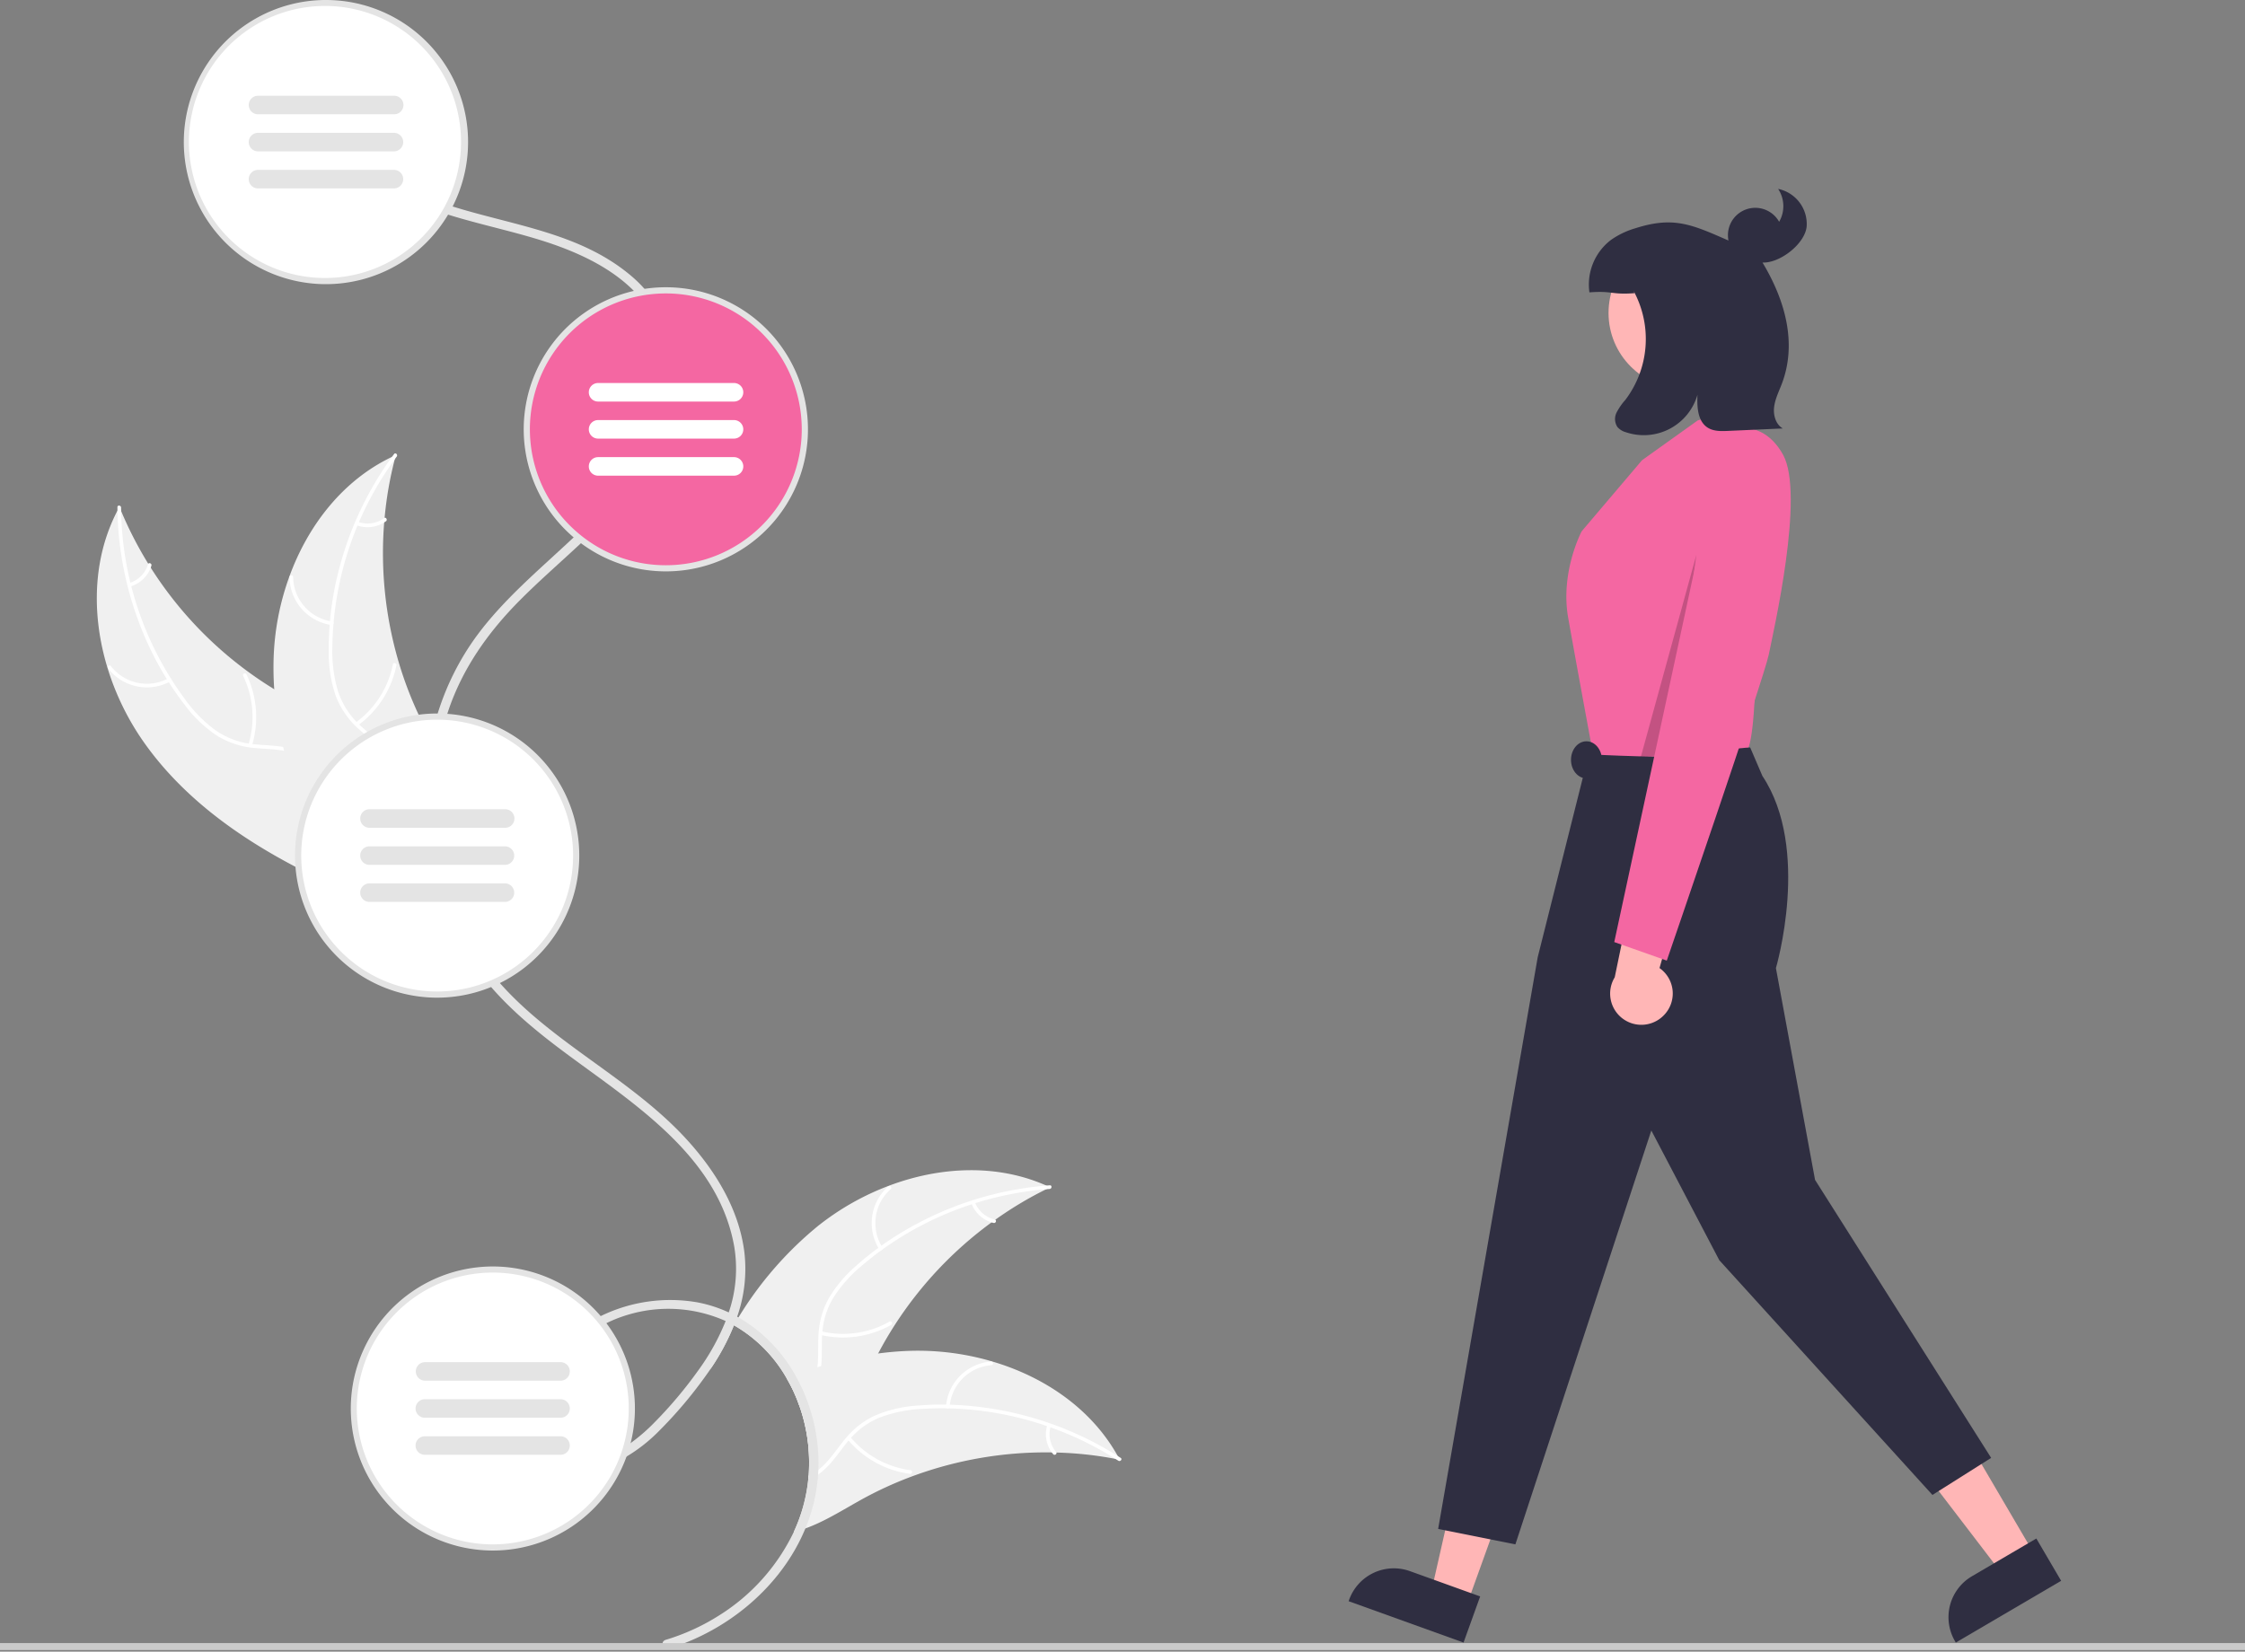 <svg width="371" height="273" fill="none" xmlns="http://www.w3.org/2000/svg"><rect width="100%" height="100%" fill="#808080" stroke="none"/><g clip-path="url(#a)"><path d="M173.544 196.246c-.22.107-.434.209-.654.322a60.729 60.729 0 0 0-8.413 5.039c-.209.142-.419.296-.623.444a63.668 63.668 0 0 0-16.061 17.072 61.704 61.704 0 0 0-2.676 4.595 66.103 66.103 0 0 0-1.786 3.706c-2.099 4.763-3.967 10.201-8.097 13.121-.444.319-.912.602-1.399.847-.041.021-.087.041-.128.062a27.934 27.934 0 0 0-1.634-9.165 12.01 12.01 0 0 0-.224-.592 25.565 25.565 0 0 0-1.854-3.88 23.441 23.441 0 0 0-8.709-8.761 37.728 37.728 0 0 1-3.977 7.373 86.805 86.805 0 0 1 3.946-7.393c.034-.066.074-.129.118-.189.214-.367.439-.73.663-1.092a59.513 59.513 0 0 1 13.004-15.005 43.358 43.358 0 0 1 11.823-6.749c8.475-3.201 17.885-3.661 26.063-.036.209.092.414.184.618.281z" fill="#F0F0F0"/><path d="m173.46 196.52-.567.045a54.134 54.134 0 0 0-12.294 2.487 53.719 53.719 0 0 0-14.897 7.561 52.753 52.753 0 0 0-3.058 2.399 23.214 23.214 0 0 0-4.886 5.417 12.958 12.958 0 0 0-1.853 5.667c-.02.199-.036.403-.051.602-.005.164-.015.322-.02.485-.046 1.532.025 3.089-.123 4.616a11.402 11.402 0 0 1-.367 2.057 7.713 7.713 0 0 1-2.043 3.426 8.496 8.496 0 0 1-1.225 1.005 12.01 12.01 0 0 0-.224-.592 8.263 8.263 0 0 0 1.204-1.021 6.78 6.78 0 0 0 1.537-2.461 9.868 9.868 0 0 0 .49-2.22c.174-1.501.102-3.043.138-4.539.01-.388.031-.771.061-1.149a13.605 13.605 0 0 1 1.578-5.529 21.443 21.443 0 0 1 4.656-5.585 45.93 45.93 0 0 1 3.645-2.941c.163-.122.327-.245.495-.357a55.218 55.218 0 0 1 27.273-9.93c.189-.02.373-.031.561-.046.389-.031.358.577-.03.603z" fill="#fff"/><path d="M145.306 206.495a8.106 8.106 0 0 1 1.479-10.396c.292-.257.706.185.413.442a7.51 7.51 0 0 0-1.356 9.674c.209.328-.328.606-.536.28zM135.722 220.055a15.63 15.63 0 0 0 11.277-1.606c.339-.192.619.344.28.536a16.259 16.259 0 0 1-11.738 1.648c-.379-.091-.196-.668.181-.578zM161.106 198.693a4.595 4.595 0 0 0 3.277 2.869c.381.086.198.662-.18.577a5.14 5.14 0 0 1-3.633-3.166.315.315 0 0 1 .128-.408.302.302 0 0 1 .408.128z" fill="#fff"/><path d="M185.047 241.268c-.235-.045-.47-.091-.705-.127l-.005-.005h-.01a59.397 59.397 0 0 0-9.746-1.047h-.005c-.255-.01-.506-.02-.756-.02h-.005a63.584 63.584 0 0 0-23.101 3.961c-.011.006-.016.006-.026.011a61.151 61.151 0 0 0-8.536 3.936c-2.925 1.628-5.938 3.543-9.062 4.656-.626.229-1.265.42-1.915.572a26.995 26.995 0 0 0 2.446-9.287 27.927 27.927 0 0 0-1.547-11.63 12.01 12.01 0 0 0-.224-.592 25.565 25.565 0 0 0-1.854-3.88c.465-.189.934-.373 1.404-.546a72.452 72.452 0 0 1 3.681-1.277h.005a59.606 59.606 0 0 1 10.032-2.277 51.812 51.812 0 0 1 5.264-.439 43.411 43.411 0 0 1 13.468 1.721c.01.005.02.005.03.01 8.7 2.542 16.485 7.842 20.84 15.663.112.199.22.393.327.597z" fill="#F0F0F0"/><path d="M184.811 241.436a21.588 21.588 0 0 0-.47-.296l-.005-.005a54.045 54.045 0 0 0-11.318-5.417 53.605 53.605 0 0 0-16.291-2.93c-.062-.005-.118-.005-.174-.005-1.292-.026-2.582 0-3.87.076-2.444.08-4.86.547-7.157 1.384a12.925 12.925 0 0 0-4.891 3.41 8.392 8.392 0 0 0-.404.449c-.107.128-.209.25-.311.378-1.394 1.731-2.619 3.666-4.411 5.029a3.999 3.999 0 0 1-.322.225 7.304 7.304 0 0 1-1.628.847c.025-.22.046-.439.061-.664a6.452 6.452 0 0 0 1.077-.571c.184-.123.363-.251.536-.388 1.619-1.256 2.772-3.038 4.033-4.636.23-.291.46-.567.705-.837a13.47 13.47 0 0 1 4.625-3.508 21.398 21.398 0 0 1 7.076-1.654 45.908 45.908 0 0 1 4.677-.158c.204 0 .408.005.613.015a55.101 55.101 0 0 1 16.52 3.068 54.826 54.826 0 0 1 11.237 5.422c.164.097.322.199.48.302.327.214-.061.673-.388.464z" fill="#fff"/><path d="M156.329 232.454a8.109 8.109 0 0 1 7.441-7.41c.388-.029.452.572.063.602a7.506 7.506 0 0 0-6.907 6.906c-.03.388-.627.287-.597-.098zM140.513 237.507a15.632 15.632 0 0 0 9.971 5.506c.386.051.287.648-.099.597a16.256 16.256 0 0 1-10.364-5.751c-.248-.301.245-.652.492-.352zM173.636 235.733a4.598 4.598 0 0 0 .89 4.264c.252.298-.242.648-.492.352a5.143 5.143 0 0 1-.994-4.714.312.312 0 0 1 .347-.249.3.3 0 0 1 .249.347z" fill="#fff"/><path d="M23.743 122.637c-7.892-11.228-10.651-26.84-4.004-38.848a63.235 63.235 0 0 0 29.16 32.165c5.105 2.66 11.06 5.086 13.324 10.379 1.408 3.293 1.03 7.132-.248 10.477-1.28 3.345-3.388 6.299-5.473 9.21l-.128.885c-12.546-5.565-24.739-13.039-32.631-24.268z" fill="#F0F0F0"/><path d="M20.008 83.895a54.052 54.052 0 0 0 10.474 31.562 23.27 23.27 0 0 0 5.09 5.221 13.35 13.35 0 0 0 6.62 2.358c2.212.213 4.5.175 6.623.922a8.179 8.179 0 0 1 4.778 4.676c1.12 2.644 1.224 5.533 1.228 8.362.003 3.14-.042 6.402 1.368 9.292.171.35-.382.595-.553.245-2.454-5.027-.64-10.791-2.047-16.047-.656-2.453-2.056-4.722-4.463-5.757-2.105-.906-4.465-.868-6.707-1.065a14.24 14.24 0 0 1-6.558-2.064 21.522 21.522 0 0 1-5.272-5.007 52.439 52.439 0 0 1-7.865-14.378 55.012 55.012 0 0 1-3.318-18.388c-.003-.388.599-.318.602.068z" fill="#fff"/><path d="M28.14 112.634a8.113 8.113 0 0 1-10.278-2.148c-.237-.309.23-.693.468-.384a7.512 7.512 0 0 0 9.566 1.979c.34-.188.584.366.245.553zM41.055 123.075a15.63 15.63 0 0 0-.875-11.357c-.17-.351.384-.595.553-.245a16.258 16.258 0 0 1 .886 11.82c-.115.372-.679.153-.564-.218zM21.383 96.365a4.59 4.59 0 0 0 3.074-3.085c.11-.374.674-.154.564.217a5.143 5.143 0 0 1-3.393 3.42.312.312 0 0 1-.4-.153.304.304 0 0 1 .154-.4z" fill="#fff"/><path d="M65.415 75.223c-.062.235-.124.47-.183.71a60.453 60.453 0 0 0-1.673 9.662c-.027.252-.05.507-.07.76a63.73 63.73 0 0 0 2.47 23.332 61.913 61.913 0 0 0 3.378 8.775c1.861 3.915 4.19 8.013 4.636 12.191.051.435.076.874.073 1.312l-16.58 15.028c-.054.016-.106.035-.16.05l-.635.63c-.08-.141-.16-.289-.24-.431-.046-.081-.089-.167-.135-.248-.03-.056-.06-.112-.09-.16-.01-.019-.02-.037-.026-.052-.03-.049-.053-.097-.08-.141-.447-.828-.89-1.661-1.327-2.498-.003-.004-.003-.004-.003-.011-3.316-6.387-6.127-13.106-7.829-20.039-.05-.208-.106-.421-.15-.636a59.048 59.048 0 0 1-1.473-9.524 52.201 52.201 0 0 1-.095-5.282 43.418 43.418 0 0 1 2.584-13.325c3.1-8.53 8.894-15.973 16.987-19.816.207-.098.41-.193.621-.287z" fill="#F0F0F0"/><path d="M65.562 75.465a54.05 54.05 0 0 0-10.639 31.507 23.28 23.28 0 0 0 .92 7.235 13.355 13.355 0 0 0 3.866 5.867c1.638 1.502 3.489 2.85 4.733 4.724a8.18 8.18 0 0 1 1 6.61c-.697 2.786-2.354 5.155-4.054 7.415-1.888 2.51-3.889 5.087-4.502 8.244-.074.382-.663.244-.589-.137 1.067-5.492 5.986-9.002 8.027-14.045.953-2.354 1.201-5.009-.097-7.285-1.136-1.99-3.043-3.381-4.715-4.888a14.237 14.237 0 0 1-3.993-5.596 21.515 21.515 0 0 1-1.195-7.172A52.438 52.438 0 0 1 56.7 91.728a55.01 55.01 0 0 1 8.422-16.678c.231-.312.67.106.44.415z" fill="#fff"/><path d="M54.757 103.313a8.11 8.11 0 0 1-6.913-7.903.302.302 0 0 1 .604-.025 7.508 7.508 0 0 0 6.446 7.339c.386.056.246.645-.137.589zM58.786 119.423a15.63 15.63 0 0 0 6.14-9.594c.075-.383.664-.245.588.137a16.256 16.256 0 0 1-6.409 9.97c-.316.229-.634-.286-.32-.513zM59.15 86.251a4.589 4.589 0 0 0 4.313-.612c.313-.232.63.283.32.514a5.144 5.144 0 0 1-4.77.687.312.312 0 0 1-.226-.363.304.304 0 0 1 .363-.226z" fill="#fff"/><path d="M135.239 240.544a29.838 29.838 0 0 0-1.935-9.261 17.16 17.16 0 0 0-.245-.608 28.366 28.366 0 0 0-1.655-3.405 25.188 25.188 0 0 0-9.582-9.639 23.825 23.825 0 0 0 1.184-10.701c-.909-7.234-4.952-13.672-9.833-18.925-9.051-9.751-21.779-15.576-30.56-25.511-.112-.128-.23-.261-.342-.393-.118-.133-.23-.271-.347-.409a40.772 40.772 0 0 1-3.206-4.339 43.904 43.904 0 0 1-4.11-8.276 45.906 45.906 0 0 1-1.016-3.063 45.043 45.043 0 0 1-.797-3.064 49.576 49.576 0 0 1-.576-3.063 48.52 48.52 0 0 1-.551-6.126 47.459 47.459 0 0 1 2.393-16.21c2.364-7.065 6.576-13.013 11.789-18.272 3.257-3.287 6.774-6.325 10.154-9.495.122-.113.245-.23.368-.348a79.352 79.352 0 0 0 6.463-6.719 45.154 45.154 0 0 0 3.079-4.094 38.543 38.543 0 0 0 1.863-3.063c.551-1 1.054-2.022 1.506-3.063.434-1 .822-2.027 1.154-3.063.323-1.006.591-2.028.801-3.063.21-1.012.358-2.035.445-3.064a20.475 20.475 0 0 0-4.779-15.101 8.615 8.615 0 0 0-.398-.46 20.826 20.826 0 0 0-2.195-2.144c-8.378-7.096-19.35-8.296-29.504-11.472-.163-.05-.322-.102-.485-.153-.169-.056-.337-.107-.506-.163a47.886 47.886 0 0 1-7.591-3.155l-.087-.046a28.694 28.694 0 0 1-3.931-2.532c-1.2-.916-2.31-1.941-3.319-3.064-.26-.285-.51-.576-.75-.873-.567-.689-1.506.143-1.205.873.03.078.07.15.123.215a24.91 24.91 0 0 0 2.72 2.849 27.275 27.275 0 0 0 4.151 3.063 43.038 43.038 0 0 0 9.129 4.018c.168.056.337.107.505.163l.495.153c6.152 1.915 12.667 3.135 18.497 5.31 4.41 1.644 8.853 3.92 12.197 7.295.137.143.275.286.408.43a19.417 19.417 0 0 1 2.558 3.395 18.869 18.869 0 0 1 2.399 11.4 24.928 24.928 0 0 1-.459 3.063 26.856 26.856 0 0 1-.848 3.063 30.412 30.412 0 0 1-1.056 2.716c-.051.117-.108.235-.159.347A34.691 34.691 0 0 1 106 75.56a39.102 39.102 0 0 1-1.975 3.063 66.65 66.65 0 0 1-8.48 9.491c-.128.123-.256.245-.383.363-.123.117-.245.23-.363.347-5.55 5.228-11.502 10.144-16.01 16.26a43.508 43.508 0 0 0-6.458 12.85c-.051.169-.108.337-.153.511a8.583 8.583 0 0 0-.154.51 48.954 48.954 0 0 0-1.873 14.806 47.41 47.41 0 0 0 .173 3.063c.087 1.026.206 2.047.358 3.063.071.506.153 1.006.245 1.506.092.521.194 1.042.311 1.557a46.527 46.527 0 0 0 1.74 6.127 44.839 44.839 0 0 0 5.004 9.945 41.557 41.557 0 0 0 2.481 3.303c.118.138.235.281.353.419.112.138.23.27.347.403 3.482 4.013 7.632 7.423 11.9 10.614 11.252 8.409 25.445 17.052 28.233 32.056.659 3.717.36 7.54-.868 11.11a22.153 22.153 0 0 0-5.1-1.649 26.182 26.182 0 0 0-16.056 2.256l-.46.23c-.158.087-.316.168-.47.255a18.947 18.947 0 0 0-7.504 7.127 15.747 15.747 0 0 0-1.313 3.063 15.514 15.514 0 0 0-.602 3.064c-.046.474-.072.964-.077 1.46-.005.535.022 1.071.082 1.603.115 1.052.378 2.084.781 3.063a8.506 8.506 0 0 0 1.797 2.752c.108.107.215.214.327.311a8.771 8.771 0 0 0 8.092 1.792c.773-.2 1.526-.468 2.251-.801.235-.102.465-.215.69-.337.224-.113.449-.235.674-.363a26.725 26.725 0 0 0 5.396-4.258 71.795 71.795 0 0 0 7.413-8.704c.326-.45.648-.904.965-1.363a37.749 37.749 0 0 0 3.977-7.372 23.431 23.431 0 0 1 8.709 8.76 25.565 25.565 0 0 1 1.854 3.88c.081.194.153.393.224.593a27.934 27.934 0 0 1 1.486 12.293 26.977 26.977 0 0 1-2.384 8.623 33.11 33.11 0 0 1-12.335 13.8 35.534 35.534 0 0 1-8.842 4.043c-.939.286-.541 1.767.408 1.481 9.91-2.992 18.742-10.344 22.683-19.896a28.542 28.542 0 0 0 2.083-8.638c.005-.087.016-.173.016-.26.02-.261.035-.516.046-.776.035-.802.03-1.609 0-2.415zm-19.85-14.03a70.399 70.399 0 0 1-7.254 8.618 29.653 29.653 0 0 1-3.911 3.385c-.21.148-.424.291-.638.434-.215.138-.434.271-.654.398a12.653 12.653 0 0 1-3.941 1.552 7.21 7.21 0 0 1-5.208-.919 6.687 6.687 0 0 1-2.394-2.583 2.715 2.715 0 0 1-.138-.271 9.195 9.195 0 0 1-.791-2.792 12.054 12.054 0 0 1 .005-3.063c.104-.855.284-1.699.536-2.522.056-.184.117-.363.178-.542a14.19 14.19 0 0 1 1.522-3.063 18.52 18.52 0 0 1 6.596-5.958c.153-.087.306-.168.465-.25a22.127 22.127 0 0 1 3.951-1.608 23.208 23.208 0 0 1 16.204 1.021 37.503 37.503 0 0 1-4.528 8.163z" fill="#E4E4E4"/><path d="M53.872 46.46c12.689 0 22.974-10.286 22.974-22.974C76.846 10.797 66.561.512 53.872.512c-12.688 0-22.974 10.285-22.974 22.974 0 12.688 10.286 22.974 22.974 22.974z" fill="#fff"/><path d="M53.87 0A23.484 23.484 0 1 0 74.05 35.477c.265-.44.516-.888.75-1.348A23.482 23.482 0 0 0 53.87 0zm0 45.948A22.482 22.482 0 1 1 53.835.985a22.482 22.482 0 0 1 .035 44.963z" fill="#E4E4E4"/><path d="M42.638 18.89H65.1a1.532 1.532 0 1 0 0-3.063H42.638a1.532 1.532 0 1 0 0 3.064zM42.638 25.018H65.1a1.532 1.532 0 1 0 0-3.064H42.638a1.532 1.532 0 1 0 0 3.064zM42.638 31.143H65.1a1.532 1.532 0 1 0 0-3.064H42.638a1.532 1.532 0 1 0 0 3.064z" fill="#E4E4E4"/><path d="M72.247 164.393c12.689 0 22.974-10.286 22.974-22.974s-10.285-22.974-22.974-22.974c-12.688 0-22.974 10.286-22.974 22.974s10.286 22.974 22.974 22.974z" fill="#fff"/><path d="M73.909 117.99a23.15 23.15 0 0 0-1.588-.056h-.077A23.483 23.483 0 0 0 61.117 162.1a23.478 23.478 0 0 0 21.486.393 23.485 23.485 0 0 0-8.694-44.503zm-1.665 45.892a22.468 22.468 0 0 1-22.463-22.35 22.464 22.464 0 0 1 22.233-22.577h.23a22.458 22.458 0 0 1 20.061 32.569 22.46 22.46 0 0 1-11.851 10.8 22.31 22.31 0 0 1-8.21 1.558z" fill="#E4E4E4"/><path d="M61.02 136.822h22.464a1.531 1.531 0 1 0 0-3.063H61.021a1.532 1.532 0 0 0 0 3.063zM61.02 142.951h22.464a1.532 1.532 0 0 0 0-3.063H61.021a1.532 1.532 0 0 0 0 3.063zM61.02 149.076h22.464a1.532 1.532 0 0 0 0-3.063H61.021a1.532 1.532 0 0 0 0 3.063z" fill="#E4E4E4"/><path d="M81.443 255.778c12.688 0 22.974-10.286 22.974-22.974S94.131 209.83 81.443 209.83s-22.974 10.286-22.974 22.974 10.286 22.974 22.974 22.974z" fill="#fff"/><path d="M100.208 218.708c-.3-.403-.612-.791-.939-1.174a23.474 23.474 0 0 0-38.735 4.607 23.476 23.476 0 1 0 43.003 18.612 23.433 23.433 0 0 0-3.329-22.045zm-18.767 36.559a22.462 22.462 0 0 1-13.528-40.406 22.47 22.47 0 0 1 21.283-3.135 22.464 22.464 0 0 1 10.099 7.462 22.417 22.417 0 0 1 3.635 20.161 21.404 21.404 0 0 1-.756 2.103 22.495 22.495 0 0 1-20.733 13.815z" fill="#E4E4E4"/><path d="M70.208 228.209h22.463a1.532 1.532 0 0 0 0-3.063H70.208a1.532 1.532 0 0 0 0 3.063zM70.208 234.336h22.463a1.532 1.532 0 0 0 0-3.063H70.208a1.531 1.531 0 1 0 0 3.063zM70.208 240.461h22.463a1.532 1.532 0 0 0 0-3.063H70.208a1.531 1.531 0 1 0 0 3.063z" fill="#E4E4E4"/><path d="M110.029 93.938c12.688 0 22.974-10.286 22.974-22.974S122.717 47.99 110.029 47.99 87.055 58.276 87.055 70.964s10.285 22.974 22.974 22.974z" fill="#F467A2"/><path d="M110.031 47.48c-1.181 0-2.36.09-3.527.266-.598.087-1.18.199-1.757.337a23.473 23.473 0 0 0-8.745 41.7 23.478 23.478 0 0 0 33.07-32.568 23.471 23.471 0 0 0-19.041-9.735zm0 45.948a22.335 22.335 0 0 1-13.274-4.354 20.14 20.14 0 0 1-1.215-.96 22.45 22.45 0 0 1 11.743-39.444 22.461 22.461 0 0 1 25.21 22.295 22.463 22.463 0 0 1-22.464 22.463z" fill="#E4E4E4"/><path d="M98.798 66.371h22.463a1.532 1.532 0 1 0 0-3.063H98.798a1.532 1.532 0 0 0 0 3.063zM98.798 72.496h22.463a1.532 1.532 0 1 0 0-3.063H98.798a1.532 1.532 0 0 0 0 3.063zM98.798 78.623h22.463a1.532 1.532 0 1 0 0-3.063H98.798a1.532 1.532 0 0 0 0 3.063z" fill="#fff"/><path d="m242.408 265.25-5.888-2.121 5.378-23.723 8.691 3.13-8.181 22.714z" fill="#FFB6B6"/><path d="m243.1 263.327-6.122-2.206-3.972-1.429a7.852 7.852 0 0 0-10.052 4.727l-.087.24 18.992 6.836 2.747-7.627-1.506-.541z" fill="#2F2E41"/><path d="m336.172 256.866-5.4 3.165-14.78-19.32 7.97-4.672 12.21 20.827z" fill="#FFB6B6"/><path d="m336.518 254.297-1.378.807-5.616 3.292-3.641 2.134a7.856 7.856 0 0 0-3.629 4.793 7.848 7.848 0 0 0 .827 5.954l.127.22 17.41-10.206-4.1-6.994z" fill="#2F2E41"/><path d="M278.346 64.251c6.918 0 12.526-5.608 12.526-12.526S285.264 39.2 278.346 39.2s-12.526 5.608-12.526 12.526 5.608 12.526 12.526 12.526z" fill="#FFB6B6"/><path d="m283.189 68.754-2.624.733-9.209 6.582-9.967 11.737s-3.578 6.71-2.236 14.315c1.342 7.605 4.284 23.447 4.284 23.447s24.382-.167 25.277-1.509c.895-1.342 1.185-7.438 1.185-7.438l3.579-39.815s-4.026-6.71-6.263-6.71a7.467 7.467 0 0 1-4.026-1.342z" fill="#F467A2"/><path d="M289.228 123.549s-4.694.23-7.825 1.125c-3.132.894-18.858 0-18.858 0l-8.431 33.552-16.45 94.488 12.763 2.552 22.464-68.411 11.232 21.442 35.226 38.801 9.7-6.127-29.1-45.948-6.468-35.008s5.816-19.684-2.236-31.762l-2.017-4.704z" fill="#2F2E41"/><path opacity=".2" d="m280.337 91.697-4.473 33.105-4.692.244 9.165-33.349z" fill="#000"/><path d="M262.17 128.654c1.41 0 2.552-1.372 2.552-3.063 0-1.692-1.142-3.064-2.552-3.064-1.41 0-2.553 1.372-2.553 3.064 0 1.691 1.143 3.063 2.553 3.063z" fill="#2F2E41"/><path d="M274.92 167.852a5.132 5.132 0 0 0-.675-7.843l4.997-17.546-9.042 2.852-3.358 16.225a5.16 5.16 0 0 0 8.078 6.312z" fill="#FFB6B6"/><path d="M284.972 71.187s6.024-2.608 9.682 3.958c3.657 6.565-1.621 29.385-2.362 33.089-.74 3.703-16.847 50.542-16.847 50.542l-8.679-3.063 18.206-84.526z" fill="#F467A2"/><path d="M293.847 31.223a5.153 5.153 0 0 1 .167 5.434 4.521 4.521 0 0 0-7.887.008 4.515 4.515 0 0 0-.485 3.09c-6.085-2.66-9.057-4.047-15.383-2.028a13.706 13.706 0 0 0-4.025 1.92 9.276 9.276 0 0 0-3.573 8.678c3.847-.296 3.609.429 7.455.133l-.177-.41a16.661 16.661 0 0 1-1.346 18.057 9.972 9.972 0 0 0-1.44 2.075 2.408 2.408 0 0 0 .139 2.408c.376.416.864.714 1.405.858a9.23 9.23 0 0 0 11.821-6.197c-.09 1.996.011 4.379 1.702 5.443.972.61 2.2.58 3.347.529l9.048-.403c-1.137-.66-1.575-2.132-1.44-3.44.135-1.307.724-2.516 1.206-3.74 2.675-6.793.647-13.986-3.115-20.243 2.87.126 6.987-3.07 7.294-5.927a5.93 5.93 0 0 0-4.713-6.245z" fill="#2F2E41"/><path d="M371 271.582H0v1.144h371v-1.144z" fill="#CACACA"/></g><defs><clipPath id="a"><path fill="#fff" d="M0 0h371v272.726H0z"/></clipPath></defs></svg>